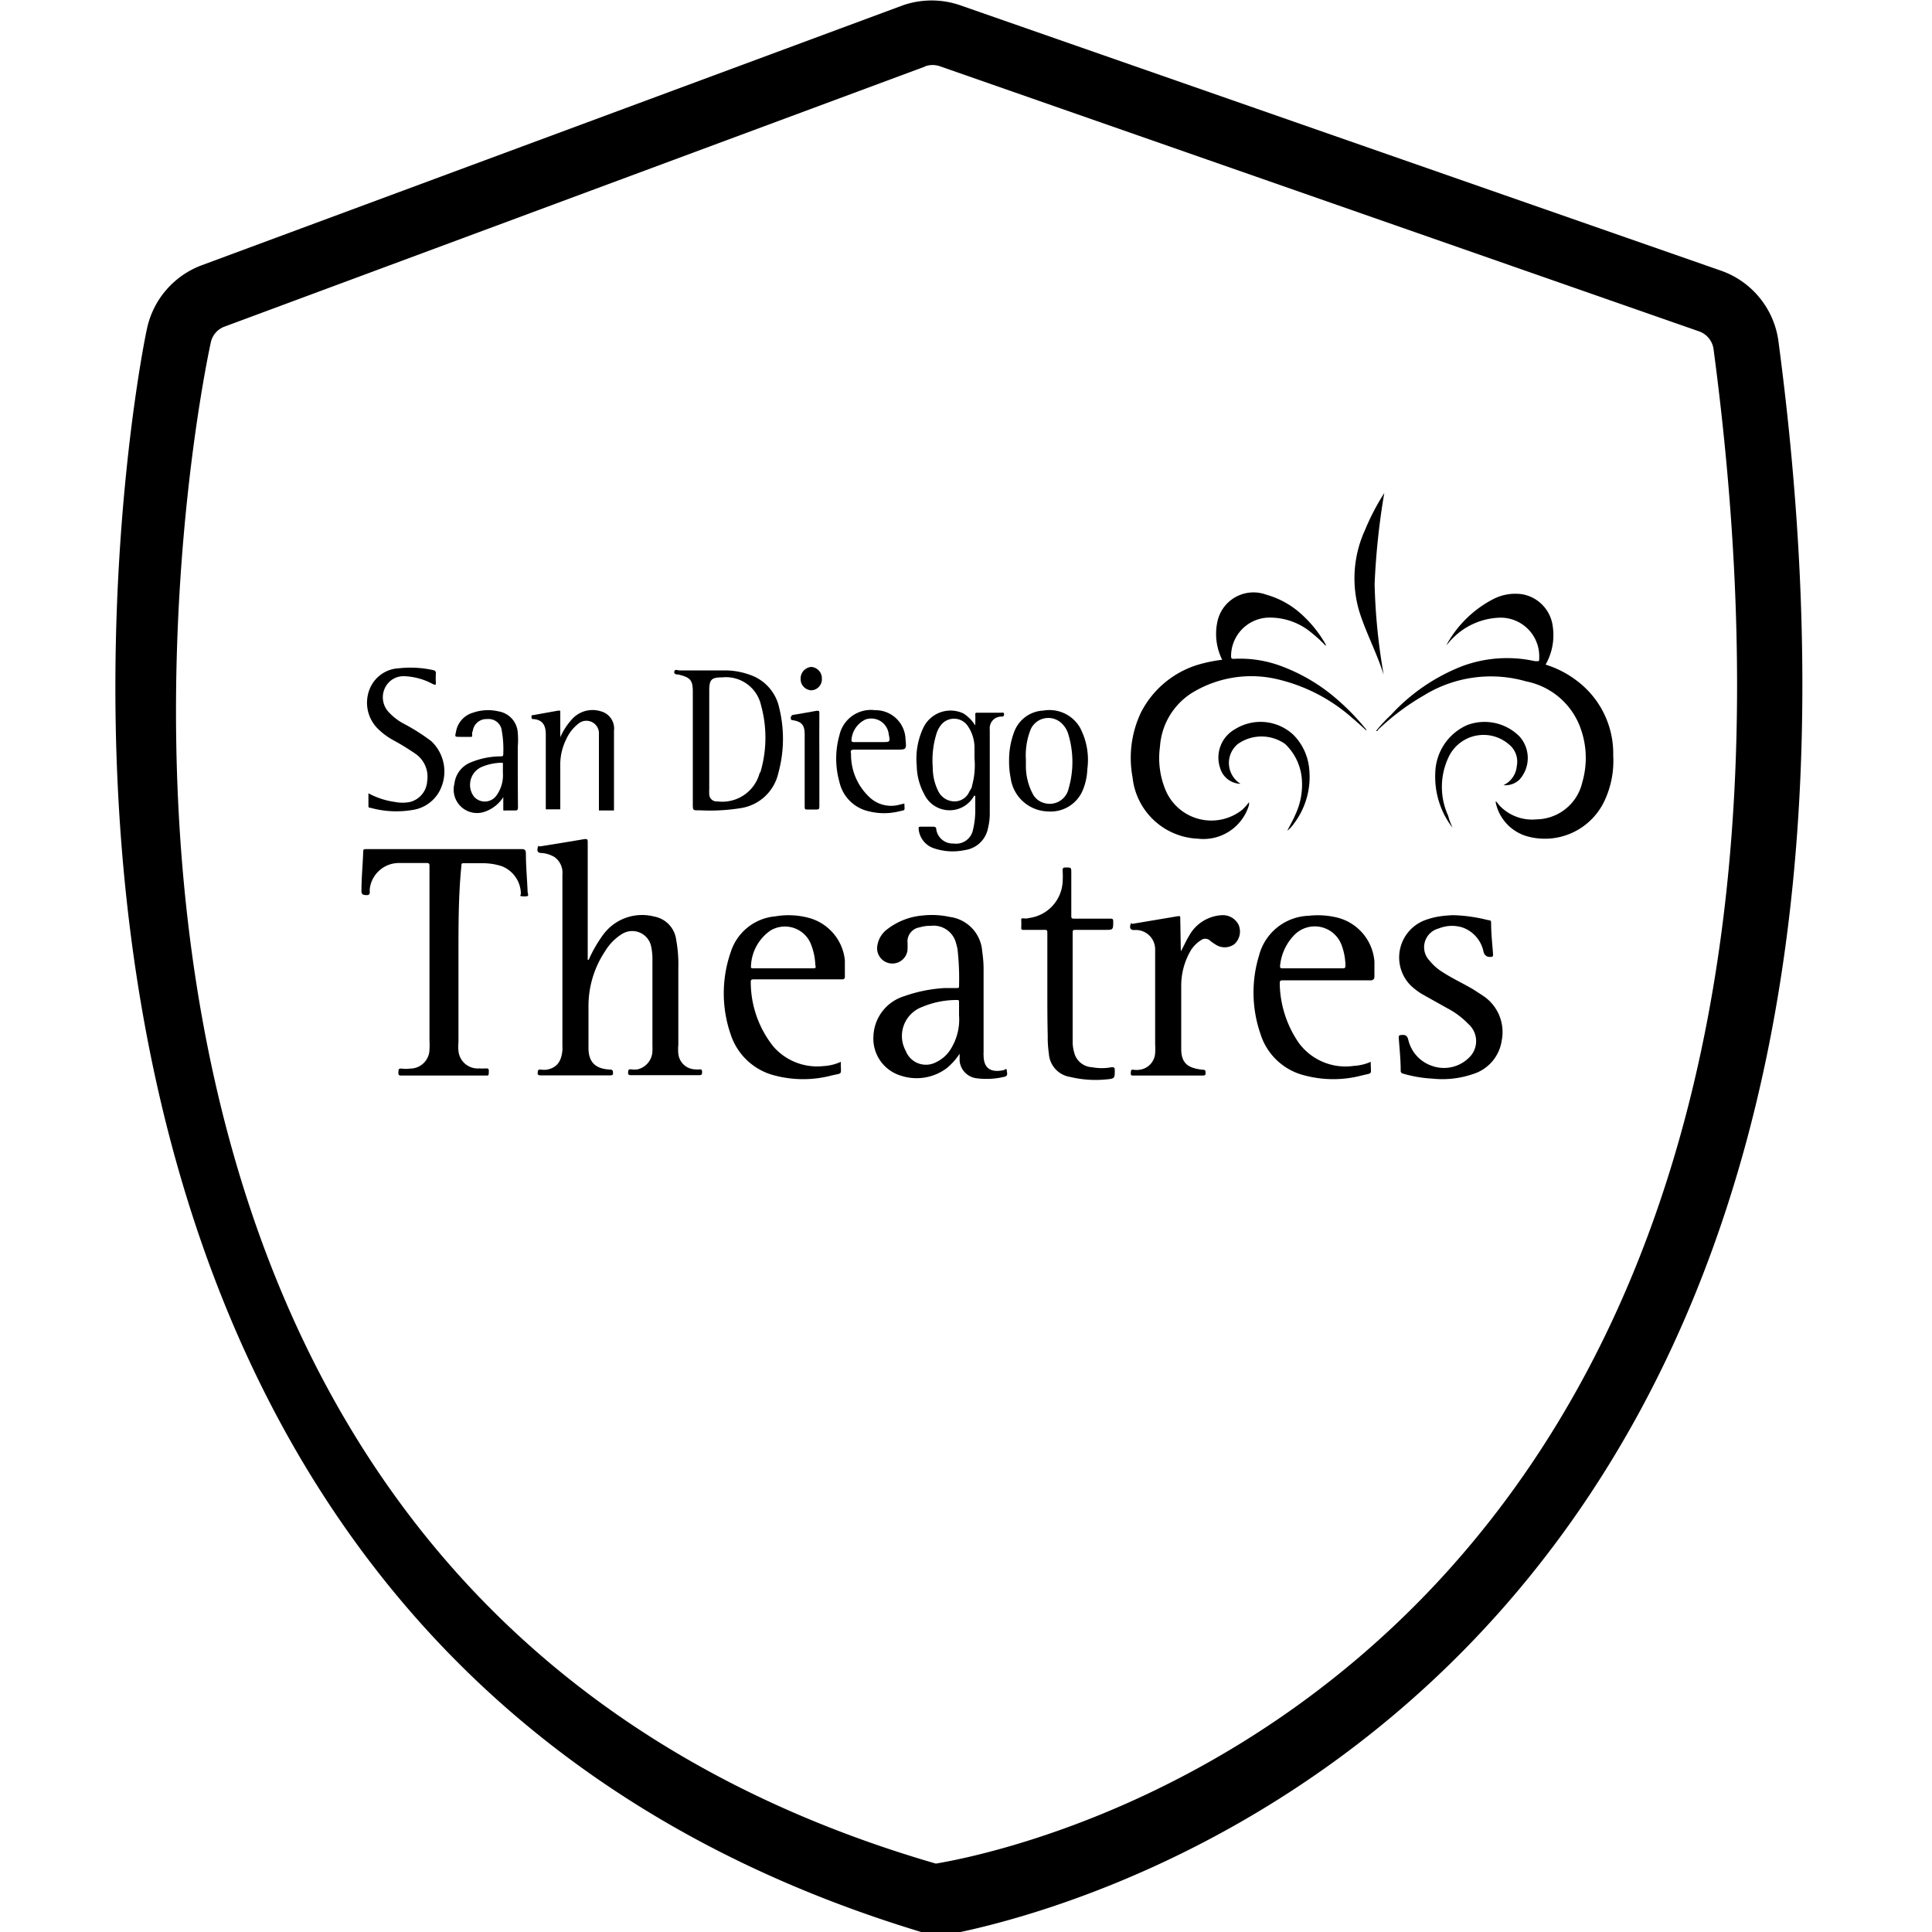 <svg id="Layer_1" data-name="Layer 1" xmlns="http://www.w3.org/2000/svg" viewBox="0 0 100 100"><title>vector icons SVG</title><path d="M30.47,49.68a7,7,0,0,1,.75-1.3,2.5,2.5,0,0,1,2.64-.94A1.4,1.4,0,0,1,35,48.65a6.89,6.89,0,0,1,.11,1.44v4a2.28,2.28,0,0,0,0,.45.9.9,0,0,0,.86.81,1.06,1.06,0,0,0,.25,0c.11,0,.12.05.12.14s0,.17-.16.16H32.68c-.08,0-.18,0-.17-.12s0-.2.16-.18a1.24,1.24,0,0,0,.33,0,1,1,0,0,0,.77-1,1.09,1.09,0,0,0,0-.18c0-1.51,0-3,0-4.54a3.08,3.08,0,0,0-.06-.61,1,1,0,0,0-1.51-.68,2.67,2.67,0,0,0-.89.91,5.1,5.1,0,0,0-.85,2.81c0,.73,0,1.46,0,2.18s.34,1.08,1.1,1.12c.17,0,.16.07.17.19s-.11.11-.18.11H28c-.08,0-.18,0-.17-.12s0-.19.16-.18a1,1,0,0,0,.34,0c.49-.1.73-.42.78-1a1.27,1.27,0,0,0,0-.2V45.27a1,1,0,0,0-.41-.91,1.51,1.51,0,0,0-.69-.21c-.17,0-.22-.1-.18-.27s.07-.06.12-.07l1.66-.27.65-.11c.12,0,.16,0,.16.14,0,.92,0,1.84,0,2.77v3.34Z"/><path d="M80,34.4a5.19,5.19,0,0,1,1.65.86,4.71,4.71,0,0,1,1.85,3.85,4.86,4.86,0,0,1-.48,2.4,3.41,3.41,0,0,1-4,1.77,2.31,2.31,0,0,1-1.6-1.73s0,0,0-.06.13.14.2.21a2.32,2.32,0,0,0,1.91.71,2.47,2.47,0,0,0,2.37-1.92,4.51,4.51,0,0,0-.17-3A3.76,3.76,0,0,0,79,35.27a6.61,6.61,0,0,0-5.31.73,12.34,12.34,0,0,0-2.36,1.77s0,.07-.11.07A7.71,7.71,0,0,1,72,37a9.86,9.86,0,0,1,3.71-2.53,6.68,6.68,0,0,1,3.73-.25c.23,0,.23.05.23-.2a2,2,0,0,0-2-2.05,3.57,3.57,0,0,0-2.5,1.09c-.11.1-.2.23-.31.34l0,0s0,0,0,0A5.79,5.79,0,0,1,77.31,31a2.48,2.48,0,0,1,1.49-.24,1.93,1.93,0,0,1,1.57,1.66A3.08,3.08,0,0,1,80,34.4Z"/><path d="M63.26,34.15A3,3,0,0,1,63,32.24a1.91,1.91,0,0,1,2.54-1.46,4.51,4.51,0,0,1,1.81,1,6.26,6.26,0,0,1,1.27,1.58s0,0,0,.07a6.78,6.78,0,0,0-.74-.68,3.34,3.34,0,0,0-2.3-.78,2,2,0,0,0-1.86,2c0,.15.08.13.17.13a6.05,6.05,0,0,1,2.35.35,9.34,9.34,0,0,1,3.06,1.83,11.89,11.89,0,0,1,1.35,1.4.25.25,0,0,1,.08.14c-.24-.22-.48-.44-.73-.65a8.89,8.89,0,0,0-3.83-2,5.88,5.88,0,0,0-4.5.71,3.57,3.57,0,0,0-1.63,2.77,4.3,4.3,0,0,0,.3,2.27,2.57,2.57,0,0,0,3.95,1,2.77,2.77,0,0,0,.36-.4c0,.06,0,.1,0,.14A2.46,2.46,0,0,1,62,43.41a3.55,3.55,0,0,1-3.38-3.18,5.49,5.49,0,0,1,.43-3.34,4.92,4.92,0,0,1,3.2-2.55A7.54,7.54,0,0,1,63.26,34.15Z"/><path d="M23.73,49.41v4.53a2.38,2.38,0,0,0,0,.46,1,1,0,0,0,1.08.9,1.61,1.61,0,0,0,.31,0c.15,0,.19,0,.18.19s0,.18-.17.18H20.8c-.12,0-.19,0-.18-.16s0-.21.18-.2a1.56,1.56,0,0,0,.43,0,1,1,0,0,0,1-1,3.31,3.31,0,0,0,0-.44c0-3,0-6,0-9,0-.17,0-.21-.21-.2-.47,0-1,0-1.43,0A1.52,1.52,0,0,0,19.14,46a1,1,0,0,0,0,.17c0,.14-.07.17-.19.16s-.26,0-.24-.26c0-.67.07-1.35.09-2,0-.11.05-.12.14-.12H27c.17,0,.21.05.22.21,0,.66.06,1.31.09,2,0,.07.06.19,0,.22a.83.83,0,0,1-.35,0c-.06,0,0-.08,0-.13a1.55,1.55,0,0,0-1-1.42,3.22,3.22,0,0,0-.92-.15h-1c-.14,0-.16,0-.16.16C23.73,46.31,23.73,47.86,23.73,49.41Z"/><path d="M75.24,47.37a8.23,8.23,0,0,1,1.8.26c.08,0,.14,0,.14.15,0,.54.06,1.07.1,1.6,0,.13,0,.14-.14.15s-.29-.05-.35-.25A1.68,1.68,0,0,0,75.68,48a1.83,1.83,0,0,0-1.22.06A1,1,0,0,0,74,49.73a2.64,2.64,0,0,0,.69.6c.51.33,1.06.58,1.58.89l.46.3a2.25,2.25,0,0,1,1,2.33,2.14,2.14,0,0,1-1.51,1.75,4.85,4.85,0,0,1-2.07.23,6.62,6.62,0,0,1-1.53-.26.14.14,0,0,1-.12-.15c0-.56-.06-1.13-.1-1.69,0-.12,0-.15.15-.16s.28,0,.34.24a1.88,1.88,0,0,0,1.26,1.37,1.84,1.84,0,0,0,2-.56A1.18,1.18,0,0,0,76,53a4.21,4.21,0,0,0-1.1-.82l-1.32-.74a3.64,3.64,0,0,1-.55-.42,2.06,2.06,0,0,1,.75-3.4,4,4,0,0,1,.62-.17A5.66,5.66,0,0,1,75.24,47.37Z"/><path d="M61.12,49.24c.15-.26.26-.53.42-.79a2.06,2.06,0,0,1,1.7-1.08.91.91,0,0,1,.87.5.88.88,0,0,1-.22,1,.85.85,0,0,1-1,0,1.94,1.94,0,0,1-.29-.21.36.36,0,0,0-.43,0,1.64,1.64,0,0,0-.55.56A3.6,3.6,0,0,0,61.14,51c0,1.09,0,2.19,0,3.29,0,.76.36,1,1.12,1.08.16,0,.13.08.14.18s-.06.12-.15.12H58.68c-.11,0-.16,0-.15-.13s0-.19.14-.17a1.09,1.09,0,0,0,.31,0,.92.92,0,0,0,.81-.87,3.44,3.44,0,0,0,0-.46V49.14a1,1,0,0,0-1.09-1c-.18,0-.24-.1-.19-.27s.06-.05.09-.05l2.38-.4c.12,0,.11,0,.11.12Z"/><path d="M54.21,51.25c0-1,0-2,0-2.94,0-.15,0-.19-.19-.18H53c-.11,0-.15,0-.14-.15s0-.3,0-.4.24,0,.37-.06A2,2,0,0,0,55,45.68a4.48,4.48,0,0,0,0-.64c0-.12.05-.14.16-.14.29,0,.29,0,.29.29,0,.73,0,1.46,0,2.18,0,.16,0,.18.19.18h1.82c.11,0,.16,0,.16.14,0,.44,0,.44-.44.44H55.67c-.09,0-.15,0-.15.13,0,1.91,0,3.81,0,5.72a2.09,2.09,0,0,0,.08.5,1,1,0,0,0,.93.76,2.7,2.7,0,0,0,1,0c.11,0,.17,0,.17.14,0,.44,0,.45-.44.49a5.67,5.67,0,0,1-1.88-.13,1.3,1.3,0,0,1-1.09-1.2,5.81,5.81,0,0,1-.06-.93C54.21,52.8,54.21,52,54.21,51.25Z"/><path d="M19.07,41.06a4,4,0,0,0,1.38.45,2,2,0,0,0,.77,0,1.18,1.18,0,0,0,.89-1.08A1.44,1.44,0,0,0,21.48,39a12.26,12.26,0,0,0-1.09-.67,3.56,3.56,0,0,1-.9-.68,1.9,1.9,0,0,1-.35-2,1.71,1.71,0,0,1,1.51-1.06,5.4,5.4,0,0,1,1.79.1.14.14,0,0,1,.12.16,3.69,3.69,0,0,0,0,.47c0,.13,0,.15-.15.09A3.35,3.35,0,0,0,20.92,35a1.06,1.06,0,0,0-1,.62,1.12,1.12,0,0,0,.23,1.27,2.89,2.89,0,0,0,.77.58,10.33,10.33,0,0,1,1.4.89A2.16,2.16,0,0,1,22.72,41a1.9,1.9,0,0,1-1.41.93,5,5,0,0,1-2.14-.12c-.07,0-.1,0-.1-.12S19.07,41.3,19.07,41.06Z"/><path d="M29,38.16a3.39,3.39,0,0,1,.67-1,1.43,1.43,0,0,1,1.44-.34.92.92,0,0,1,.67,1c0,.33,0,.66,0,1v3.13H31V38.37c0-.15,0-.31,0-.46a.65.65,0,0,0-1-.5,2.12,2.12,0,0,0-.69.85A2.94,2.94,0,0,0,29,39.65v2.24h-.75c0-1.24,0-2.64,0-3.88,0-.46-.16-.75-.63-.79-.06,0-.11,0-.11-.1s0-.1.11-.11l1.28-.23c.11,0,.1,0,.1.11Z"/><path d="M71.62,34.93c-.35-1.12-.91-2.16-1.26-3.27a6,6,0,0,1,.29-4.22,12.14,12.14,0,0,1,1-1.92,37.44,37.44,0,0,0-.5,4.71A31,31,0,0,0,71.62,34.93Z"/><path d="M66.63,43c.13-.27.29-.53.41-.82a3.63,3.63,0,0,0,.34-1.89,2.81,2.81,0,0,0-.86-1.78,2.12,2.12,0,0,0-2.45,0,1.27,1.27,0,0,0,.14,2.06,1.13,1.13,0,0,1-1.06-.83,1.68,1.68,0,0,1,.78-2,2.49,2.49,0,0,1,3,.28,2.85,2.85,0,0,1,.83,1.74,4,4,0,0,1-.81,2.9A1.58,1.58,0,0,1,66.63,43Z"/><path d="M75.18,42.84A4.32,4.32,0,0,1,74.29,40a2.77,2.77,0,0,1,1.65-2.47,2.55,2.55,0,0,1,2.71.59,1.67,1.67,0,0,1,0,2.23,1.05,1.05,0,0,1-.83.29,1.21,1.21,0,0,0,.69-1,1.14,1.14,0,0,0-.42-1.12,2,2,0,0,0-3.13.71,3.59,3.59,0,0,0,0,3C75,42.42,75.09,42.62,75.18,42.84Z"/><path d="M42.41,39.34c0,.79,0,1.57,0,2.36,0,.17,0,.21-.21.2h-.41c-.11,0-.14,0-.14-.14,0-.48,0-1,0-1.43V38c0-.46-.15-.64-.59-.72-.06,0-.13,0-.13-.11S41,37,41.06,37c.4-.07.81-.13,1.21-.21.12,0,.14,0,.14.12C42.4,37.72,42.41,38.53,42.41,39.34Z"/><path d="M42.54,35.13a.57.57,0,0,1-.55.6.58.58,0,0,1-.55-.6.6.6,0,0,1,.55-.61A.59.59,0,0,1,42.54,35.13Z"/><path d="M52.11,55.4c0-.14-.13,0-.2,0-.66.12-1-.12-1-.8a.34.34,0,0,1,0-.1c0-1.42,0-2.83,0-4.24a6,6,0,0,0-.07-1,1.93,1.93,0,0,0-1.68-1.8,4.37,4.37,0,0,0-1.44-.07,3.46,3.46,0,0,0-1.8.71,1.3,1.3,0,0,0-.52.94.79.79,0,0,0,1.57.16,3.88,3.88,0,0,0,0-.48A.74.74,0,0,1,47.6,48a1.89,1.89,0,0,1,.58-.08,1.2,1.2,0,0,1,1.31.92,2.86,2.86,0,0,1,.07.28,13.5,13.5,0,0,1,.08,1.91c0,.09,0,.11-.12.11l-.6,0a7.53,7.53,0,0,0-2.11.42,2.25,2.25,0,0,0-1.6,2.05,2,2,0,0,0,1.4,2.06A2.6,2.6,0,0,0,49,55.29a3.24,3.24,0,0,0,.67-.75c0,.14,0,.26,0,.37a1,1,0,0,0,.87.9A3.93,3.93,0,0,0,52,55.73C52.2,55.68,52.11,55.51,52.11,55.4Zm-2.87-1.15a1.78,1.78,0,0,1-.77.72,1.12,1.12,0,0,1-1.59-.58,1.6,1.6,0,0,1,.85-2.27,4.58,4.58,0,0,1,1.79-.36c.1,0,.12,0,.12.12s0,.39,0,.67A2.88,2.88,0,0,1,49.24,54.25Z"/><path d="M71.14,50.53c0-.25,0-.51,0-.76a2.55,2.55,0,0,0-1.94-2.28,4.22,4.22,0,0,0-1.46-.09,2.75,2.75,0,0,0-2.57,2.05,6.55,6.55,0,0,0,.07,4.06,3.19,3.19,0,0,0,2.31,2.16,5.78,5.78,0,0,0,2.92,0c.63-.16.47,0,.48-.71a2.52,2.52,0,0,1-.88.21A3,3,0,0,1,67.24,54a5.56,5.56,0,0,1-1-3.06c0-.17,0-.2.2-.2H71C71.09,50.7,71.14,50.68,71.14,50.53Zm-1.63-.41h-3.1c-.12,0-.17,0-.15-.16a2.63,2.63,0,0,1,.79-1.62,1.48,1.48,0,0,1,2.38.55,3.16,3.16,0,0,1,.21,1.1C69.64,50.09,69.61,50.12,69.51,50.12Z"/><path d="M43.73,50.48c0-.26,0-.52,0-.78a2.54,2.54,0,0,0-1.9-2.2,4.06,4.06,0,0,0-1.7-.07,2.66,2.66,0,0,0-2.3,1.83,6.5,6.5,0,0,0,0,4.31,3.22,3.22,0,0,0,2.28,2.1,5.78,5.78,0,0,0,2.92,0c.63-.15.48,0,.49-.71a2.43,2.43,0,0,1-.9.22,3,3,0,0,1-2.58-1,5.35,5.35,0,0,1-1.18-3.31c0-.15,0-.18.19-.18h4.49C43.71,50.7,43.74,50.65,43.73,50.48Zm-1.63-.36H39c-.08,0-.15,0-.13-.1a2.35,2.35,0,0,1,1-1.85,1.45,1.45,0,0,1,2.13.77,3.15,3.15,0,0,1,.2,1C42.25,50.1,42.2,50.12,42.1,50.12Z"/><path d="M40.33,36.63A2.31,2.31,0,0,0,39,35a3.89,3.89,0,0,0-1.39-.3c-.81,0-1.63,0-2.45,0-.08,0-.24-.09-.26.07s.15.13.24.15c.6.15.72.29.72.9v5.78c0,.35,0,.35.35.34a10,10,0,0,0,2.12-.11A2.36,2.36,0,0,0,40.29,40,6.68,6.68,0,0,0,40.33,36.63Zm-1,3.34a2,2,0,0,1-2.2,1.51.38.38,0,0,1-.42-.38,2.09,2.09,0,0,1,0-.25v-5.1c0-.58.11-.69.68-.69a1.86,1.86,0,0,1,2,1.44A6.3,6.3,0,0,1,39.35,40Z"/><path d="M51.82,36.89H50.6c-.09,0-.13,0-.12.12s0,.36,0,.54a2,2,0,0,0-.61-.62,1.56,1.56,0,0,0-2.06.7,3.75,3.75,0,0,0-.36,2,3.2,3.2,0,0,0,.39,1.48,1.45,1.45,0,0,0,2.58.08s0,0,.06,0c0,.23,0,.46,0,.69A4.35,4.35,0,0,1,50.35,43a.89.89,0,0,1-1,.66.86.86,0,0,1-.89-.74c0-.11-.07-.13-.16-.13h-.63c-.1,0-.13,0-.12.13a1.16,1.16,0,0,0,.83,1,3,3,0,0,0,1.56.08,1.41,1.41,0,0,0,1.2-1.14,3.12,3.12,0,0,0,.09-.8V37.75a.6.6,0,0,1,.6-.66c.07,0,.14,0,.14-.12S51.87,36.89,51.82,36.89Zm-1.51,3.79c0,.1-.09.2-.14.3a.83.83,0,0,1-.77.5.94.94,0,0,1-.83-.52,2.69,2.69,0,0,1-.29-1.24,4.63,4.63,0,0,1,.2-1.77,1.44,1.44,0,0,1,.2-.39.86.86,0,0,1,1.4,0,2,2,0,0,1,.36,1.09c0,.21,0,.43,0,.6A4,4,0,0,1,50.31,40.68Z"/><path d="M55.9,37.66A1.83,1.83,0,0,0,54,36.78a1.69,1.69,0,0,0-1.52,1.14,4.1,4.1,0,0,0-.25,1.47,4.27,4.27,0,0,0,.08.87A2,2,0,0,0,54.25,42,1.8,1.8,0,0,0,56,41a3.09,3.09,0,0,0,.28-1.19A3.58,3.58,0,0,0,55.9,37.66Zm-.59,3.16a1,1,0,0,1-1.24.75.93.93,0,0,1-.62-.49,3.08,3.08,0,0,1-.35-1.46c0-.1,0-.2,0-.3a3.67,3.67,0,0,1,.21-1.47,1,1,0,0,1,1.61-.44,1.27,1.27,0,0,1,.38.61A4.94,4.94,0,0,1,55.31,40.82Z"/><path d="M26.8,38.66a4.47,4.47,0,0,0,0-.73,1.19,1.19,0,0,0-1-1.11,2.37,2.37,0,0,0-1.32.07,1.24,1.24,0,0,0-.88,1c-.06.25-.06.25.21.25h.25c.11,0,.26,0,.34,0s0-.2.07-.3a.71.71,0,0,1,.75-.62.68.68,0,0,1,.75.59A5.47,5.47,0,0,1,26.05,39c0,.11,0,.15-.14.15a4.07,4.07,0,0,0-1.54.31,1.35,1.35,0,0,0-.85,1.11A1.21,1.21,0,0,0,25.13,42a1.86,1.86,0,0,0,.92-.74c0,.23,0,.4,0,.57s0,.12.12.12h.45c.14,0,.19,0,.19-.18C26.8,40.7,26.8,39.68,26.8,38.66Zm-1.1,2.51a.74.74,0,0,1-1.16.07,1,1,0,0,1-.2-.76,1,1,0,0,1,.61-.79,2.74,2.74,0,0,1,1-.21c.09,0,.08,0,.08.09V40A1.79,1.79,0,0,1,25.7,41.17Z"/><path d="M44.21,38.8H46.4c.52,0,.52,0,.47-.53a1.55,1.55,0,0,0-1.57-1.51,1.67,1.67,0,0,0-1.85,1.29,4.46,4.46,0,0,0,0,2.43A2,2,0,0,0,45,42a3.25,3.25,0,0,0,1.52,0c.36-.09.3,0,.29-.41v0l-.25.06a1.63,1.63,0,0,1-1.6-.43A3,3,0,0,1,44.05,39C44,38.84,44.08,38.8,44.21,38.8Zm.59-1.56A.91.91,0,0,1,46,38c.08.41.08.41-.34.41H44.19s-.11,0-.12-.07A1.27,1.27,0,0,1,44.8,37.24Z"/><path d="M47.68,100C-5.21,84,7,19.74,7.61,17a4.51,4.51,0,0,1,2.83-3.27L46.72.28a4.53,4.53,0,0,1,3,0L89.05,14a4.5,4.5,0,0,1,3,3.65c9,67.76-33.62,80.54-42.52,82.39M47.89,3.44,11.61,16.91a1.12,1.12,0,0,0-.7.82c-.57,2.61-13.2,64,37.53,78.73,5.92-1,49.23-11,40.25-78.41a1.14,1.14,0,0,0-.75-.9L48.65,3.43a1.16,1.16,0,0,0-.76,0Z"/></svg>
